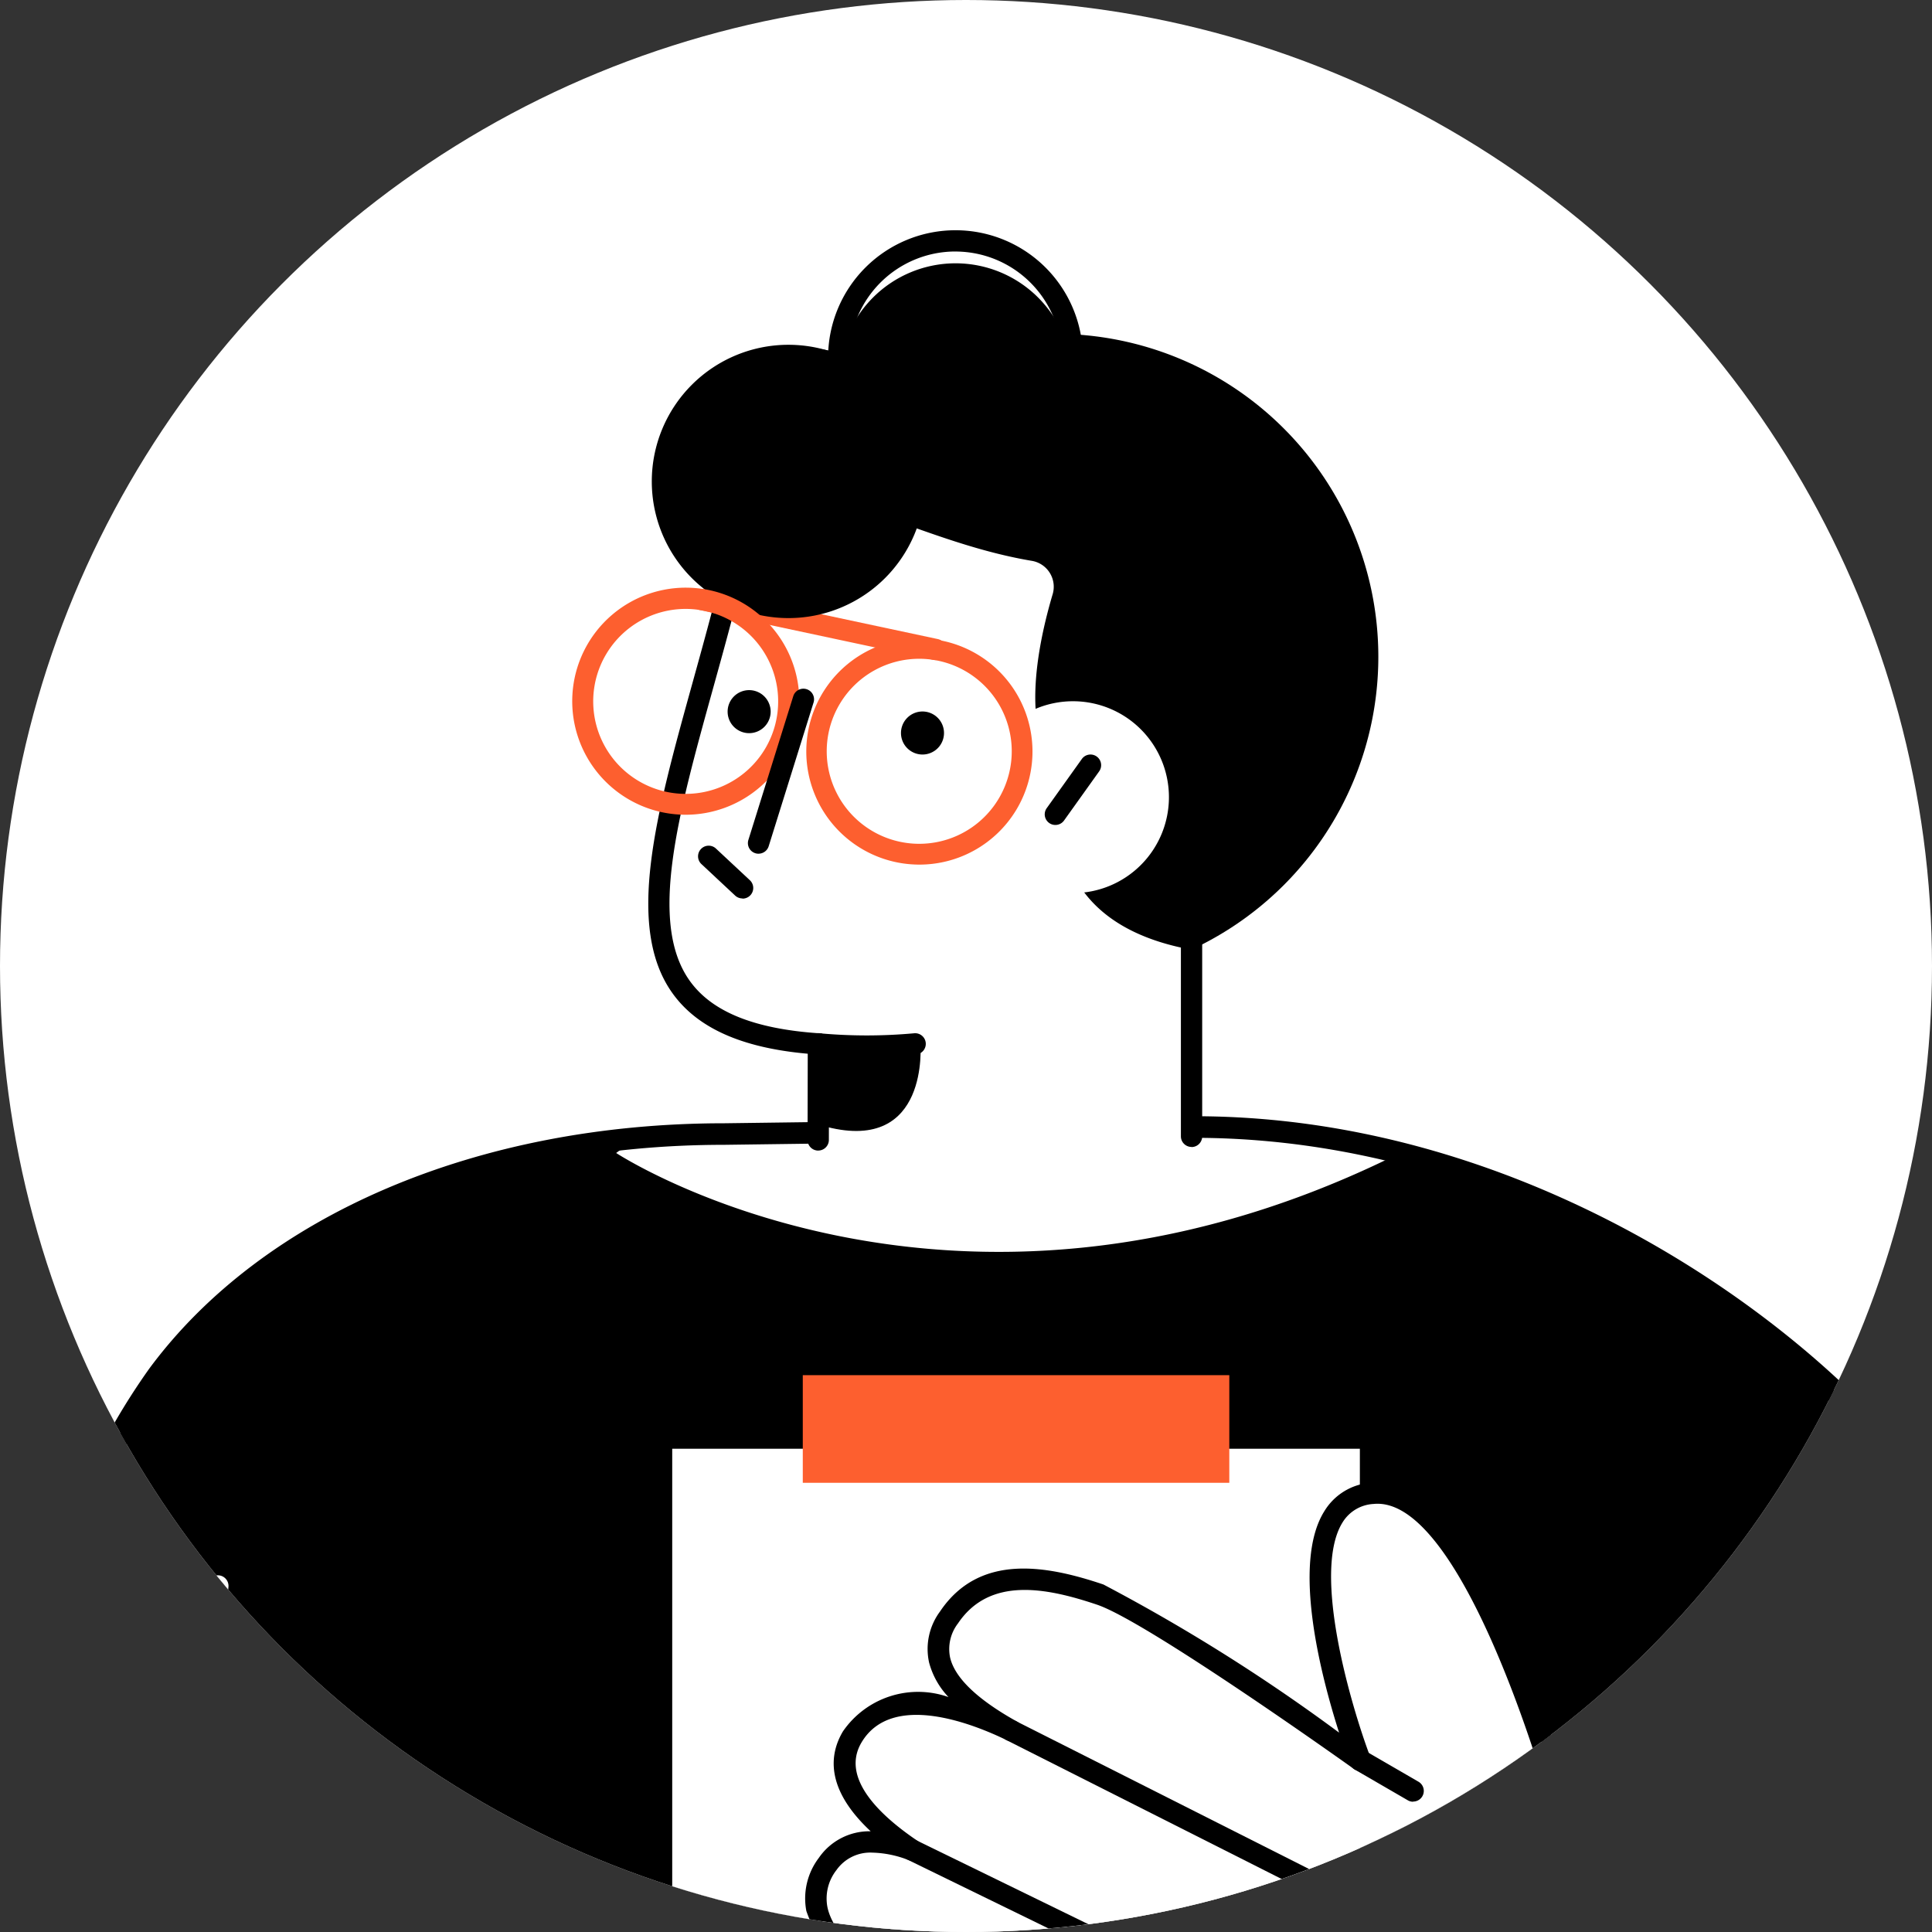 <svg xmlns="http://www.w3.org/2000/svg" xmlns:xlink="http://www.w3.org/1999/xlink" width="52" height="52" viewBox="0 0 52 52">
  <rect x="0" y="0" width="52" height="52" fill="#333333" stroke="none"/>
  <defs>
    <clipPath id="clip-path">
      <circle id="楕円形_29" data-name="楕円形 29" cx="26" cy="26" r="26" transform="translate(-1444 3573)" fill="#fff"/>
    </clipPath>
    <clipPath id="clip-path-2">
      <rect id="長方形_216" data-name="長方形 216" width="96.923" height="82.468" fill="none"/>
    </clipPath>
  </defs>
  <g id="マスクグループ_60" data-name="マスクグループ 60" transform="translate(1444 -3573)" clip-path="url(#clip-path)">
    <circle id="楕円形_27" data-name="楕円形 27" cx="26" cy="26" r="26" transform="translate(-1444 3573)" fill="#fff"/>
    <g id="グループ_122" data-name="グループ 122" transform="translate(-1471.614 3579.197)">
      <g id="グループ_121" data-name="グループ 121" clip-path="url(#clip-path-2)">
        <path id="パス_1183" data-name="パス 1183" d="M485.036,36.244a8.692,8.692,0,1,1-8.692-8.692,8.692,8.692,0,0,1,8.692,8.692" transform="translate(-420.324 -24.764)"/>
        <path id="パス_1184" data-name="パス 1184" d="M323.733,723.737h-43.89l-4.765,8.936h49.184Z" transform="translate(-247.239 -650.492)" fill="#fff"/>
        <path id="パス_1185" data-name="パス 1185" d="M272.534,730.417a.286.286,0,0,1-.252-.421l4.765-8.936a.286.286,0,0,1,.253-.152h43.89a.286.286,0,0,1,.286.269l.529,8.936a.286.286,0,1,1-.572.034l-.513-8.666H277.471l-4.684,8.784a.286.286,0,0,1-.253.152" transform="translate(-244.696 -647.95)"/>
        <path id="パス_1186" data-name="パス 1186" d="M426.088,767.194a.286.286,0,0,1-.286-.286,3.652,3.652,0,0,0-1.347-2.684l-2.129-1.9a.286.286,0,0,1,.381-.428l2.129,1.9a4.213,4.213,0,0,1,1.539,3.112.286.286,0,0,1-.286.286" transform="translate(-379.498 -684.727)"/>
        <path id="パス_1187" data-name="パス 1187" d="M130.536,246.106c-3.542-3.538-10.621-8.071-19.023-7.572l-11.383.151c-6.959,0-12.44,2.688-15.249,6.491-3.365,4.557-2.384,8.367-5.188,10.365-3.308,2.358-6.842-7.9-6.842-7.9l-12.378,2.344c-2.552,18.772-1.821,25.7,2.4,31.486,6.389,8.752,18.558,7.754,21.278,1.36l-.895,6.694h45.809c18.7,10.975,34.358-10.57,1.47-43.418" transform="translate(-53.026 -214.359)"/>
        <path id="パス_1188" data-name="パス 1188" d="M457.55,238.348a17.662,17.662,0,0,0-6.834-.931s-12.329.155-13.355.328l-.6.448s8.949,5.884,20.784.155" transform="translate(-392.563 -213.357)" fill="#fff"/>
        <path id="パス_1189" data-name="パス 1189" d="M136.025,290.168a19.39,19.39,0,0,1-9.617-2.9H80.677a.286.286,0,0,1-.284-.324l.7-5.209a10.047,10.047,0,0,1-7.216,3.845,15.107,15.107,0,0,1-13.81-6.293c-4.386-6.008-4.96-13.457-2.454-31.884a.286.286,0,0,1,.23-.243l12.378-2.344a.287.287,0,0,1,.324.188c.024.071,2.492,7.154,5.092,7.986a1.4,1.4,0,0,0,1.314-.225c1.354-.965,1.776-2.39,2.311-4.2a18.149,18.149,0,0,1,2.812-6.107c3.056-4.137,8.843-6.607,15.48-6.607l11.38-.151c8.045-.479,15.21,3.641,19.229,7.656,9.031,9.019,15.183,18.03,17.793,26.058,2.234,6.873,1.817,12.79-1.173,16.661a10.676,10.676,0,0,1-8.752,4.09M81,286.693h45.482a.285.285,0,0,1,.145.039c7.071,4.149,14.016,3.755,17.693-1,5.516-7.14,2.531-22.885-16.571-41.963-3.931-3.927-10.935-7.956-18.8-7.489l-11.4.151c-6.46,0-12.075,2.383-15.023,6.375a17.422,17.422,0,0,0-2.724,5.929c-.544,1.835-1.014,3.419-2.528,4.5a1.967,1.967,0,0,1-1.821.3c-2.616-.838-4.909-6.824-5.375-8.111l-11.934,2.26c-2.45,18.1-1.889,25.422,2.377,31.265a14.533,14.533,0,0,0,13.283,6.061c3.583-.411,6.387-2.219,7.5-4.835a.286.286,0,0,1,.547.15Z" transform="translate(-50.445 -211.815)"/>
        <path id="パス_1190" data-name="パス 1190" d="M490.393,408.787a.287.287,0,0,1-.27-.382c2.374-6.734,10-4.088,16.122-1.962a.286.286,0,1,1-.188.541c-7.484-2.6-13.37-4.129-15.394,1.611a.286.286,0,0,1-.27.191" transform="translate(-440.505 -363.201)"/>
        <path id="パス_1191" data-name="パス 1191" d="M39,124.7l-.484-6.373a2.9,2.9,0,0,0-.851-1.789,46.362,46.362,0,0,0-8.036-5.71c-3.747-2.134-4.848.475-4.97.728-.835,1.736.382,4.638.382,4.638-.43.941-1.457,1.392-.711,5.085,0,0-2.068,1.653,0,4.532,0,0-1.555,2.736,3.577,3.866l.8,6.568a6.423,6.423,0,1,0,12.607-2.335Z" transform="translate(-21.042 -98.862)" fill="#fff"/>
        <path id="パス_1192" data-name="パス 1192" d="M32.558,139.636a6.718,6.718,0,0,1-6.654-5.9l-.773-6.369c-1.95-.46-3.171-1.216-3.63-2.249a2.326,2.326,0,0,1-.016-1.822c-1.73-2.536-.422-4.206.022-4.66-.575-2.976.012-3.891.486-4.628.081-.126.158-.247.224-.37-.229-.59-1.117-3.107-.327-4.75l.01-.021a2.815,2.815,0,0,1,1.71-1.568,4.647,4.647,0,0,1,3.649.737,45.963,45.963,0,0,1,8.1,5.755,3.194,3.194,0,0,1,.935,1.965l.482,6.355,2.3,9.185a6.719,6.719,0,0,1-6.515,8.344m-8.045-31.9a2.407,2.407,0,0,0-.731.108,2.257,2.257,0,0,0-1.365,1.266l-.012.026c-.769,1.6.377,4.375.388,4.4a.286.286,0,0,1,0,.23,4.38,4.38,0,0,1-.315.548c-.448.7-.956,1.488-.376,4.361a.287.287,0,0,1-.1.28c-.074.06-1.823,1.529.05,4.141a.286.286,0,0,1,.016.308,1.749,1.749,0,0,0-.035,1.485c.4.876,1.579,1.553,3.425,1.96a.286.286,0,0,1,.223.245l.8,6.568a6.137,6.137,0,1,0,12.045-2.231l-2.308-9.209a.285.285,0,0,1-.008-.048l-.484-6.373a2.616,2.616,0,0,0-.767-1.607,46.227,46.227,0,0,0-7.976-5.665,5.149,5.149,0,0,0-2.462-.8" transform="translate(-18.529 -96.315)"/>
        <path id="パス_1193" data-name="パス 1193" d="M32.9,265.058a4.723,4.723,0,0,1-3.17-1.13.286.286,0,1,1,.39-.419,4.382,4.382,0,0,0,3.1.964.286.286,0,0,1,.061.569c-.021,0-.162.016-.384.016" transform="translate(-26.638 -236.772)"/>
        <path id="パス_1194" data-name="パス 1194" d="M32.335,220.98l-.036,0a3.6,3.6,0,0,1-2.592-1.907.286.286,0,0,1,.51-.261,3.022,3.022,0,0,0,2.154,1.6.286.286,0,0,1-.036.57" transform="translate(-26.673 -196.525)"/>
        <path id="パス_1195" data-name="パス 1195" d="M53.678,123.414,51.944,125.1l-7.4-9.263-5.005-5.77,1.1-.074Z" transform="translate(-35.533 -98.862)"/>
        <path id="パス_1196" data-name="パス 1196" d="M5.2,78.923,3.519,80.66.431,77.484l-.423-1.8A.314.314,0,0,1,.4,75.314l1.768.484Z" transform="translate(0 -67.682)"/>
        <path id="パス_1197" data-name="パス 1197" d="M35.291,136.983a.286.286,0,0,1-.22-.1c-3.488-4.151-2.855-10.385-2.7-11.56a7.378,7.378,0,0,1-1.758-2.411c-1.158-2.17-1.242-4.771-.183-5.679.336-.288,1.074-.641,2.241.235,2.682,2.013,10.334,13.214,10.658,13.69a.286.286,0,0,1-.473.323c-.079-.116-7.923-11.6-10.529-13.554-.444-.334-1.069-.649-1.525-.259-.758.65-.784,2.915.315,4.975,1.034,1.937,1.678,2.279,1.684,2.282a.3.3,0,0,1,.161.3c-.011.069-1.067,6.988,2.545,11.286a.286.286,0,0,1-.219.471" transform="translate(-26.684 -105.079)"/>
        <rect id="長方形_214" data-name="長方形 214" width="18.508" height="21.488" transform="translate(45.707 32.796)" fill="#fff"/>
        <path id="パス_1198" data-name="パス 1198" d="M464.84,17.277a4.859,4.859,0,0,0-3.152-3.83,2.939,2.939,0,0,0-2.5.151,2.112,2.112,0,0,0-1.218,1.686,3.115,3.115,0,0,0-3.806,1.263,4.545,4.545,0,0,0,.984,5.982c1.076.771,2.227.6,3.464.658a6.243,6.243,0,0,0,4.571-1.559,5.3,5.3,0,0,0,1.656-4.352" transform="translate(-407.574 -11.898)"/>
        <path id="パス_1199" data-name="パス 1199" d="M462.384,83.289c-4.555-.828-3.421-4.647-3.421-4.647-1.269-1.014-.709-3.6-.317-4.919a.707.707,0,0,0-.561-.9c-3.847-.644-6.98-3.327-7.863-.255-.193.67-.228.771-.446,1.607-1.649,6.3-3.818,11.225,2.566,11.649l-.008,3.43,10.05-.337Z" transform="translate(-402.7 -63.925)" fill="#fff"/>
        <path id="パス_1200" data-name="パス 1200" d="M587.19,192.954a.286.286,0,0,1-.286-.286V187.72c0-.007,0-.2,0-.2a.286.286,0,0,1,.573,0v5.151a.286.286,0,0,1-.286.286" transform="translate(-527.506 -168.281)"/>
        <path id="パス_1201" data-name="パス 1201" d="M487.913,216.706a.286.286,0,0,1-.286-.287l.005-2.587a.286.286,0,0,1,.573,0l-.005,2.587a.286.286,0,0,1-.286.286" transform="translate(-438.277 -191.935)"/>
        <path id="パス_1202" data-name="パス 1202" d="M449.842,110.668h-.019c-1.934-.128-3.214-.671-3.915-1.659-1.271-1.792-.431-4.82.541-8.326.181-.654.369-1.33.55-2.021a.286.286,0,1,1,.554.145c-.182.7-.37,1.373-.552,2.029-.933,3.365-1.74,6.272-.626,7.842.595.839,1.735,1.3,3.486,1.419a.286.286,0,0,1-.019.572" transform="translate(-400.201 -88.483)"/>
        <path id="パス_1203" data-name="パス 1203" d="M463.263,97.313a.285.285,0,0,1-.06-.006l-6.287-1.341a.286.286,0,1,1,.12-.56l6.287,1.341a.286.286,0,0,1-.059.566" transform="translate(-410.47 -85.744)" fill="#fd5f2f"/>
        <path id="パス_1204" data-name="パス 1204" d="M489.214,214.179a12.234,12.234,0,0,1-1.282-.063.286.286,0,0,1,.061-.569,14.032,14.032,0,0,0,2.545,0,.286.286,0,0,1,.059.569c-.036,0-.619.063-1.384.063" transform="translate(-438.322 -191.933)"/>
        <path id="パス_1205" data-name="パス 1205" d="M494.434,216.473s.245,2.928-2.515,2.227l-.1-2.156Z" transform="translate(-442.047 -194.565)"/>
        <path id="パス_1206" data-name="パス 1206" d="M453.556,34.144a3.678,3.678,0,1,1-3.678-3.678,3.678,3.678,0,0,1,3.678,3.678" transform="translate(-401.043 -27.383)"/>
        <path id="パス_1207" data-name="パス 1207" d="M502.2,11.944A3.143,3.143,0,1,1,499.055,8.8a3.143,3.143,0,0,1,3.143,3.143" transform="translate(-445.723 -7.91)"/>
        <path id="パス_1208" data-name="パス 1208" d="M496.511,6.858a3.429,3.429,0,1,1,3.429-3.429,3.433,3.433,0,0,1-3.429,3.429m0-6.286a2.856,2.856,0,1,0,2.856,2.857A2.86,2.86,0,0,0,496.511.573" transform="translate(-443.18)"/>
        <rect id="長方形_215" data-name="長方形 215" width="11.48" height="2.896" transform="translate(49.221 30.816)" fill="#fd5f2f"/>
        <path id="パス_1209" data-name="パス 1209" d="M537.875,127.84a2.582,2.582,0,1,1-2.582-2.582,2.582,2.582,0,0,1,2.582,2.582" transform="translate(-478.799 -112.581)" fill="#fff"/>
        <path id="パス_1210" data-name="パス 1210" d="M550.991,141.332a.286.286,0,0,1-.233-.453l.945-1.323a.286.286,0,0,1,.466.333l-.945,1.323a.286.286,0,0,1-.233.12" transform="translate(-494.971 -125.325)"/>
        <path id="パス_1211" data-name="パス 1211" d="M513.629,128.6a.579.579,0,1,1-.579-.579.579.579,0,0,1,.579.579" transform="translate(-460.607 -115.068)"/>
        <path id="パス_1212" data-name="パス 1212" d="M467.525,122.881a.579.579,0,1,1-.579-.579.579.579,0,0,1,.579.579" transform="translate(-419.169 -109.924)"/>
        <path id="パス_1213" data-name="パス 1213" d="M490.215,114.417a3.093,3.093,0,0,1-.485-.038,3.044,3.044,0,1,1,.485.038m-.012-5.54a2.49,2.49,0,1,0,.394.031,2.521,2.521,0,0,0-.394-.031" transform="translate(-437.85 -97.343)" fill="#fd5f2f"/>
        <path id="パス_1214" data-name="パス 1214" d="M428.092,101.166a3.056,3.056,0,1,1,3.016-2.578,3.061,3.061,0,0,1-3.016,2.578m-.007-5.54a2.489,2.489,0,1,0,.394.031,2.518,2.518,0,0,0-.394-.031" transform="translate(-382.018 -85.434)" fill="#fd5f2f"/>
        <path id="パス_1215" data-name="パス 1215" d="M472.038,126.361a.286.286,0,0,1-.273-.372l1.208-3.869a.286.286,0,1,1,.546.171l-1.208,3.869a.286.286,0,0,1-.273.2" transform="translate(-424.008 -109.58)"/>
        <path id="パス_1216" data-name="パス 1216" d="M459.737,165.088a.285.285,0,0,1-.2-.077l-.907-.847a.286.286,0,0,1,.391-.418l.907.847a.286.286,0,0,1-.2.5" transform="translate(-412.137 -147.104)"/>
        <path id="パス_1217" data-name="パス 1217" d="M296.175,396.962h-.024a.286.286,0,0,1-.261-.309l3.246-38.676a.286.286,0,0,1,.571.048L296.46,396.7a.286.286,0,0,1-.285.262" transform="translate(-265.944 -321.512)" fill="#fff"/>
        <path id="パス_1218" data-name="パス 1218" d="M757.421,479.2a.286.286,0,0,1-.234-.121c-4.432-6.284-7.234-6.764-11.113-7.43a27.945,27.945,0,0,1-6.6-1.778.286.286,0,1,1,.221-.528,27.454,27.454,0,0,0,6.472,1.741c3.864.663,6.915,1.187,11.484,7.664a.286.286,0,0,1-.234.451" transform="translate(-664.482 -421.82)" fill="#fff"/>
        <path id="パス_1219" data-name="パス 1219" d="M516.045,349.793l-5.881-4.41s-2.434-9.832-5.392-9.546-.335,7.188-.335,7.188-5.575-3.986-6.994-4.463-3.112-.811-4.072.618c-.85,1.266.335,2.293,1.677,3.044-1.037-.505-3.345-1.392-4.278.165-.691,1.153.469,2.284,1.607,3.049a1.813,1.813,0,0,0-2.268.376c-.871,1.245.139,2.435,1.9,3.541a2.039,2.039,0,0,0-.482,2.611c.985,1.861,8.225,5.006,8.225,5.006l6.755,5.283a7.849,7.849,0,1,0,9.543-12.462" transform="translate(-440.221 -301.844)" fill="#fff"/>
        <path id="パス_1220" data-name="パス 1220" d="M508.765,361.667a8.042,8.042,0,0,1-4.984-1.73l-6.726-5.26c-.605-.264-7.335-3.239-8.33-5.12a2.254,2.254,0,0,1,.288-2.693,4.168,4.168,0,0,1-2.019-2.326,1.806,1.806,0,0,1,.336-1.43,1.651,1.651,0,0,1,1.395-.716c-1.226-1.145-1.114-2.075-.744-2.692a2.456,2.456,0,0,1,2.839-.92,2.148,2.148,0,0,1-.522-.928,1.692,1.692,0,0,1,.292-1.373c1.072-1.6,2.915-1.229,4.4-.729a48.907,48.907,0,0,1,6.343,3.987c-.477-1.491-1.281-4.543-.4-5.955a1.6,1.6,0,0,1,1.271-.772c3.037-.295,5.318,8.256,5.673,9.663l5.8,4.349a8.135,8.135,0,0,1-3.617,14.545,8.31,8.31,0,0,1-1.291.1m-19.993-18.7a1.113,1.113,0,0,0-.973.471,1.239,1.239,0,0,0-.243.989c.131.647.823,1.369,2.057,2.146a.286.286,0,0,1,.042.452,1.756,1.756,0,0,0-.424,2.267c.769,1.453,6.1,4.013,8.086,4.877a.286.286,0,0,1,.062.037l6.755,5.283a7.562,7.562,0,1,0,9.2-12.007l-5.881-4.41a.286.286,0,0,1-.106-.16c-.661-2.668-2.868-9.549-5.087-9.33a1.042,1.042,0,0,0-.84.5c-.838,1.35.254,5,.745,6.3a.286.286,0,0,1-.434.335c-.055-.04-5.556-3.966-6.918-4.424s-2.892-.762-3.743.506a1.13,1.13,0,0,0-.21.921c.13.546.733,1.123,1.79,1.714a.286.286,0,0,1-.265.507c-.9-.439-3.088-1.313-3.907.055-.579.967.507,1.983,1.521,2.665a.286.286,0,0,1-.259.506,2.844,2.844,0,0,0-.963-.2" transform="translate(-437.677 -299.3)"/>
        <path id="パス_1221" data-name="パス 1221" d="M547.473,400.922a.285.285,0,0,1-.129-.031l-8.271-4.174a.286.286,0,1,1,.258-.511l8.271,4.174a.286.286,0,0,1-.129.542" transform="translate(-484.375 -356.081)"/>
        <path id="パス_1222" data-name="パス 1222" d="M633.4,405.486a.286.286,0,0,1-.143-.039l-1.43-.829a.286.286,0,1,1,.287-.5l1.43.829a.286.286,0,0,1-.144.534" transform="translate(-567.752 -363.189)"/>
        <path id="パス_1223" data-name="パス 1223" d="M521.391,432.694a.286.286,0,0,1-.125-.029l-8.582-4.188a.286.286,0,0,1,.251-.515l8.582,4.188a.286.286,0,0,1-.126.544" transform="translate(-460.652 -384.625)"/>
        <path id="パス_1224" data-name="パス 1224" d="M516.232,470.865a.285.285,0,0,1-.131-.032l-7.109-3.656a.286.286,0,1,1,.262-.509l7.109,3.656a.286.286,0,0,1-.131.541" transform="translate(-457.34 -419.411)"/>
      </g>
    </g>
  </g>
</svg>
